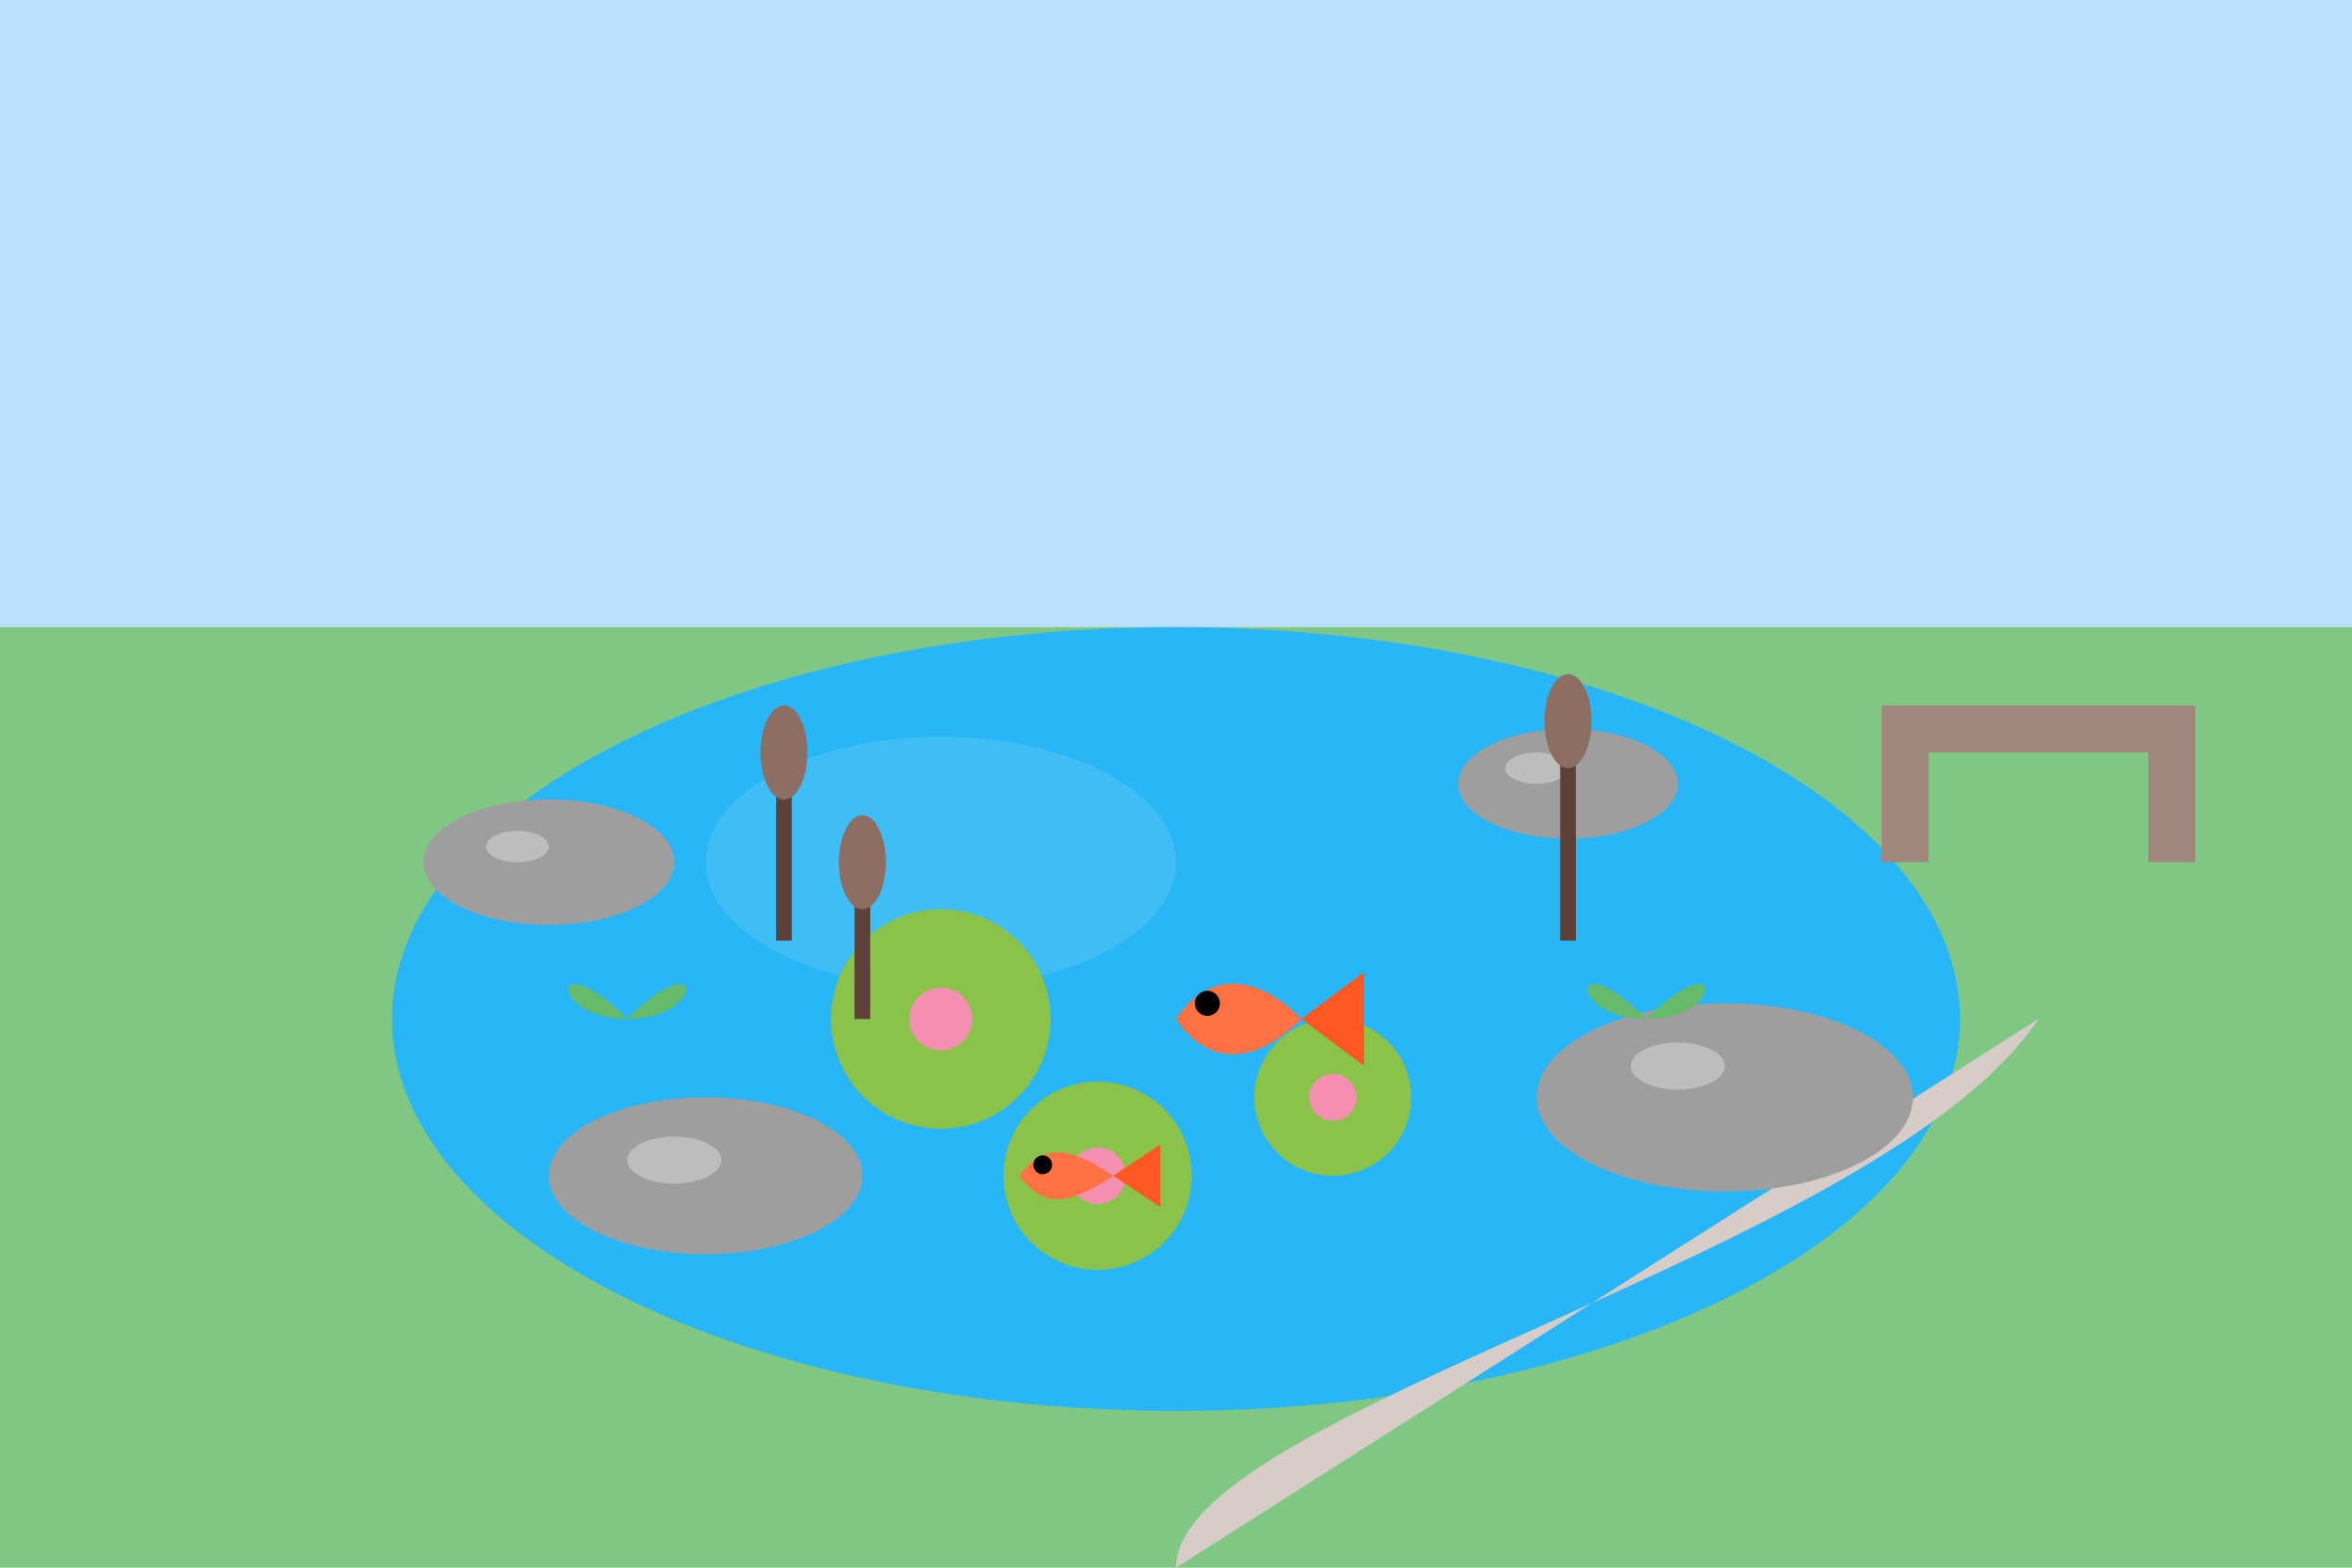 <svg xmlns="http://www.w3.org/2000/svg" width="150" height="100" viewBox="0 0 150 100">
  <style>
    .sky { fill: #BBDEFB; }
    .ground { fill: #81C784; }
    .water { fill: #29B6F6; }
    .water-highlight { fill: #4FC3F7; fill-opacity: 0.6; }
    .soil { fill: #5D4037; }
    .rock { fill: #9E9E9E; }
    .rock-highlight { fill: #BDBDBD; }
    .path { fill: #D7CCC8; }
    .plant-1 { fill: #388E3C; }
    .plant-2 { fill: #4CAF50; }
    .plant-3 { fill: #66BB6A; }
    .water-lily { fill: #8BC34A; }
    .water-lily-flower { fill: #F48FB1; }
    .cattail { fill: #5D4037; }
    .cattail-top { fill: #8D6E63; }
    .bench { fill: #A1887F; }
    .fish { fill: #FF7043; }
    .fish-tail { fill: #FF5722; }
  </style>
  
  <!-- Background -->
  <rect class="sky" x="0" y="0" width="150" height="40" />
  <rect class="ground" x="0" y="40" width="150" height="60" />
  
  <!-- Pond -->
  <ellipse class="water" cx="75" cy="65" rx="50" ry="25" />
  <ellipse class="water-highlight" cx="60" cy="55" rx="15" ry="8" />
  
  <!-- Garden Path -->
  <path class="path" d="M75,100 C75,90 120,80 130,65" />
  
  <!-- Rocks Around Pond -->
  <ellipse class="rock" cx="35" cy="55" rx="8" ry="4" />
  <ellipse class="rock-highlight" cx="33" cy="54" rx="2" ry="1" />
  
  <ellipse class="rock" cx="45" cy="75" rx="10" ry="5" />
  <ellipse class="rock-highlight" cx="43" cy="74" rx="3" ry="1.5" />
  
  <ellipse class="rock" cx="100" cy="50" rx="7" ry="3.5" />
  <ellipse class="rock-highlight" cx="98" cy="49" rx="2" ry="1" />
  
  <ellipse class="rock" cx="110" cy="70" rx="12" ry="6" />
  <ellipse class="rock-highlight" cx="107" cy="68" rx="3" ry="1.5" />
  
  <!-- Aquatic Plants -->
  
  <!-- Water Lilies -->
  <g transform="translate(60, 65)">
    <circle class="water-lily" cx="0" cy="0" r="7" />
    <circle class="water-lily-flower" cx="0" cy="0" r="2" />
  </g>
  
  <g transform="translate(85, 70)">
    <circle class="water-lily" cx="0" cy="0" r="5" />
    <circle class="water-lily-flower" cx="0" cy="0" r="1.5" />
  </g>
  
  <g transform="translate(70, 75)">
    <circle class="water-lily" cx="0" cy="0" r="6" />
    <circle class="water-lily-flower" cx="0" cy="0" r="1.8" />
  </g>
  
  <!-- Cattails -->
  <g transform="translate(50, 60)">
    <rect class="cattail" x="-0.5" y="-10" width="1" height="10" />
    <ellipse class="cattail-top" cx="0" cy="-12" rx="1.5" ry="3" />
  </g>
  
  <g transform="translate(55, 65)">
    <rect class="cattail" x="-0.5" y="-8" width="1" height="8" />
    <ellipse class="cattail-top" cx="0" cy="-10" rx="1.5" ry="3" />
  </g>
  
  <g transform="translate(100, 60)">
    <rect class="cattail" x="-0.5" y="-12" width="1" height="12" />
    <ellipse class="cattail-top" cx="0" cy="-14" rx="1.5" ry="3" />
  </g>
  
  <!-- Other Pond Plants -->
  <path class="plant-3" d="M40,65 C35,60 35,65 40,65 Z" />
  <path class="plant-3" d="M40,65 C45,60 45,65 40,65 Z" />
  
  <path class="plant-3" d="M105,65 C100,60 100,65 105,65 Z" />
  <path class="plant-3" d="M105,65 C110,60 110,65 105,65 Z" />
  
  <!-- Bench -->
  <rect class="bench" x="120" y="45" width="20" height="3" />
  <rect class="bench" x="120" y="48" width="3" height="7" />
  <rect class="bench" x="137" y="48" width="3" height="7" />
  
  <!-- Fish -->
  <g transform="translate(75, 65)">
    <path class="fish" d="M0,0 C2,-3 5,-3 8,0 C5,3 2,3 0,0 Z" />
    <path class="fish-tail" d="M8,0 L12,-3 L12,3 Z" />
    <circle fill="#000000" cx="2" cy="-1" r="0.8" />
  </g>
  
  <g transform="translate(65, 75)">
    <path class="fish" d="M0,0 C1.5,-2 3,-2 6,0 C3,2 1.5,2 0,0 Z" />
    <path class="fish-tail" d="M6,0 L9,-2 L9,2 Z" />
    <circle fill="#000000" cx="1.5" cy="-0.7" r="0.6" />
  </g>
</svg>